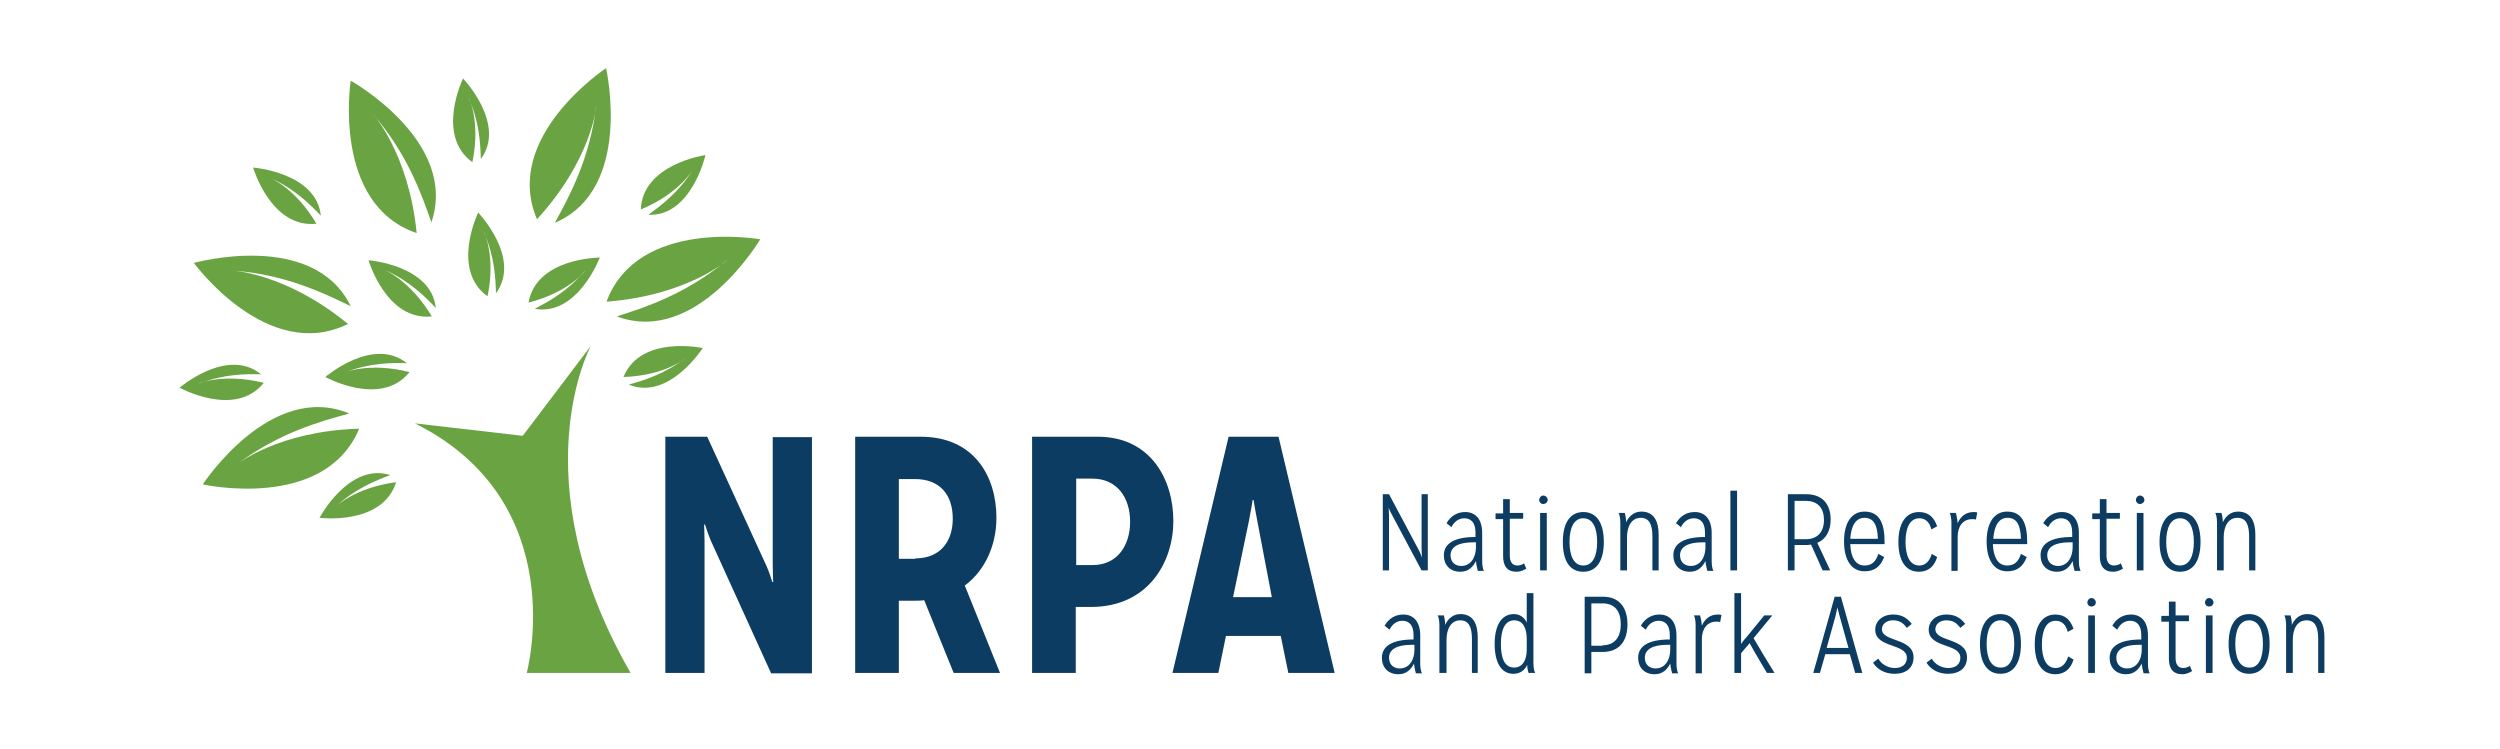 <?xml version="1.0" encoding="utf-8"?>
<!-- Generator: Adobe Illustrator 19.1.0, SVG Export Plug-In . SVG Version: 6.00 Build 0)  -->
<svg version="1.1" id="Layer_1" xmlns="http://www.w3.org/2000/svg" xmlns:xlink="http://www.w3.org/1999/xlink" x="0px" y="0px"
	 width="561px" height="168px" viewBox="0 0 561 168" style="enable-background:new 0 0 561 168;" xml:space="preserve">
<style type="text/css">
	.st0{fill:#6AA342;}
	.st1{fill-rule:evenodd;clip-rule:evenodd;fill:#6AA342;}
	.st2{fill:#0C3C61;}
</style>
<path class="st0" d="M118.2,151c0,0,10.4-38.3-25.1-56l24.2,2.8l15.3-20.2c0,0-16.2,29.7,8.9,73.4H118.2z"/>
<path class="st1" d="M136.1,67.7c7-18.9,34.5-14,34.5-14s-14.2,24-32.2,17.3c6.3-2,15.6-5,24.8-12.7
	C163.4,58.3,154.3,66.3,136.1,67.7L136.1,67.7z"/>
<path class="st1" d="M120.5,49.2C112.6,30.7,136,15.3,136,15.3s6.2,27.2-11.5,34.7c3.2-5.8,7.9-14.4,9.3-26.3
	C133.9,23.7,132.8,35.8,120.5,49.2L120.5,49.2z"/>
<path class="st1" d="M93.5,52.3c-19.1-6.5-14.8-34.2-14.8-34.2S103,31.7,96.8,49.9c-2.2-6.3-5.4-15.5-13.3-24.5
	C83.5,25.3,91.7,34.2,93.5,52.3L93.5,52.3z"/>
<path class="st1" d="M78.1,72.7C60,81.6,43.5,59,43.5,59s26.8-7.5,35.2,9.7c-6-2.9-14.8-7.2-26.7-8C52,60.7,64.1,61.2,78.1,72.7
	L78.1,72.7z"/>
<path class="st1" d="M80.6,96.2c-7.8,18.6-35.1,12.5-35.1,12.5s15.2-23.3,32.9-15.9C72,94.5,62.6,97.1,53,104.3
	C53,104.3,62.4,96.7,80.6,96.2L80.6,96.2z"/>
<path class="st1" d="M118.6,67.9c1.8-10.1,16-10.1,16-10.1s-5,13.2-14.6,11.5c3-1.6,7.4-3.9,11.3-8.6
	C131.4,60.8,127.6,65.6,118.6,67.9L118.6,67.9z"/>
<path class="st1" d="M143.8,47c0.4-10.2,14.5-12.2,14.5-12.2s-3.1,13.8-12.8,13.4c2.7-2,6.7-4.9,10-10.1
	C155.4,38.2,152.3,43.5,143.8,47L143.8,47z"/>
<path class="st1" d="M109.4,66.5c-8.3-6-2.1-18.8-2.1-18.8s9.8,10.2,4,18.1c-0.1-3.4-0.3-8.3-2.8-13.9
	C108.6,51.9,111.3,57.5,109.4,66.5L109.4,66.5z"/>
<path class="st1" d="M106,36.4c-8.3-6-2.1-18.8-2.1-18.8s9.8,10.2,4,18.1c-0.1-3.4-0.3-8.3-2.8-13.9C105.2,21.8,107.9,27.3,106,36.4
	L106,36.4z"/>
<path class="st1" d="M96.9,71c-10.2,1.1-14.2-12.6-14.2-12.6s14.1,1.1,15.1,10.7c-2.3-2.4-5.8-6-11.4-8.5C86.5,60.7,92.1,63,96.9,71
	L96.9,71z"/>
<path class="st1" d="M71,50.2c-10.2,1.1-14.2-12.6-14.2-12.6S71,38.7,72,48.4c-2.3-2.4-5.8-6-11.4-8.5C60.6,39.9,66.3,42.2,71,50.2
	L71,50.2z"/>
<path class="st1" d="M91.9,83.5c-6.4,8-18.9,1.1-18.9,1.1s10.7-9.2,18.3-3.1c-3.4-0.1-8.3-0.1-14,2.1C77.2,83.6,82.9,81.2,91.9,83.5
	L91.9,83.5z"/>
<path class="st1" d="M88.9,108.2c-3.1,9.8-17.2,8-17.2,8s6.6-12.5,15.9-9.6c-3.2,1.2-7.8,3-12.3,7.1
	C75.3,113.7,79.7,109.4,88.9,108.2L88.9,108.2z"/>
<path class="st1" d="M59.2,85.9c-6.4,8-18.9,1.1-18.9,1.1S51,77.8,58.6,84c-3.4-0.1-8.3-0.1-14,2.1C44.5,86,50.2,83.7,59.2,85.9
	L59.2,85.9z"/>
<path class="st1" d="M139.9,84.6c3.9-9.5,17.8-6.5,17.8-6.5s-7.6,11.9-16.6,8.2c3.2-0.9,8-2.3,12.8-6
	C153.9,80.4,149.2,84.3,139.9,84.6L139.9,84.6z"/>
<g>
	<g>
		<path class="st2" d="M319,128l-6.6-12.4c-0.5-0.9-0.8-1.7-0.8-1.7h0c0,0,0.1,1,0.1,2V128h-1.4v-17.1h1.4l6.6,12.4
			c0.4,0.7,0.8,1.8,0.8,1.8h0c0,0-0.1-1.3-0.1-2v-12.2h1.4V128H319z"/>
		<path class="st2" d="M331.6,128c0-0.1-0.3-1-0.4-2.1c-0.6,1.2-1.6,2.4-3.5,2.4c-2.3,0-3.7-1.5-3.7-3.7c0-2.6,2.3-4.1,7.1-4.1v-1
			c0-2.2-1-3.2-2.5-3.2c-1.3,0-2.3,0.8-2.9,2l-1.1-0.9c1-1.7,2.5-2.5,4.2-2.5c2.2,0,3.8,1.5,3.8,4.7v6.4c0,1.2,0.3,2,0.4,2.1H331.6z
			 M331.2,121.7c-0.2,0-0.4,0-0.7,0c-3.2,0-5,1-5,2.9c0,1.6,1.1,2.4,2.4,2.4c2.2,0,3.3-2,3.3-4.2V121.7z"/>
		<path class="st2" d="M342.5,127.6c-0.5,0.3-1.3,0.7-2.2,0.7c-2.1,0-3-1.3-3-3.5v-8.3h-1.7v-1.3h1.7V112h1.5v3.1h3v1.3h-3v8.3
			c0,1.4,0.6,2.2,1.7,2.2c0.5,0,1.2-0.2,1.5-0.5L342.5,127.6z"/>
		<path class="st2" d="M346.3,113.1c-0.5,0-0.9-0.4-0.9-0.9c0-0.5,0.4-1,0.9-1c0.5,0,1,0.4,1,1C347.3,112.7,346.8,113.1,346.3,113.1
			z M345.6,128v-12.9h1.5V128H345.6z"/>
		<path class="st2" d="M350.7,121.6c0-4.2,1.6-6.7,4.6-6.7c3,0,4.6,2.5,4.6,6.7c0,4.2-1.6,6.7-4.6,6.7
			C352.2,128.3,350.7,125.8,350.7,121.6z M358.4,121.6c0-3.2-1-5.3-3.1-5.3c-2.1,0-3.1,2.1-3.1,5.3c0,3.2,1,5.3,3.1,5.3
			C357.4,126.9,358.4,124.8,358.4,121.6z"/>
		<path class="st2" d="M370.8,128v-7.6c0-2.5-0.6-4.2-2.6-4.2c-2.1,0-3.1,1.9-3.1,4.4v7.4h-1.5v-10.8c0-1.2-0.3-2-0.4-2.1h1.4
			c0,0,0.3,1,0.3,2.1h0c0.7-1.5,1.9-2.4,3.4-2.4c3,0,3.9,2.4,3.9,5.2v8H370.8z"/>
		<path class="st2" d="M383.1,128c0-0.1-0.3-1-0.4-2.1c-0.6,1.2-1.6,2.4-3.5,2.4c-2.3,0-3.7-1.5-3.7-3.7c0-2.6,2.3-4.1,7.1-4.1v-1
			c0-2.2-1-3.2-2.5-3.2c-1.3,0-2.3,0.8-2.9,2l-1.1-0.9c1-1.7,2.5-2.5,4.2-2.5c2.2,0,3.8,1.5,3.8,4.7v6.4c0,1.2,0.3,2,0.4,2.1H383.1z
			 M382.7,121.7c-0.2,0-0.4,0-0.7,0c-3.2,0-5,1-5,2.9c0,1.6,1.1,2.4,2.4,2.4c2.2,0,3.3-2,3.3-4.2V121.7z"/>
		<path class="st2" d="M388.3,128v-17.9h1.5V128H388.3z"/>
		<path class="st2" d="M409,128l-2.6-5.8c-0.4,0.1-0.8,0.1-1.2,0.1h-2.5v5.7h-1.5v-17.1h4.1c3.8,0,5.5,2.4,5.5,5.7
			c0,2.4-1,4.4-3,5.2l2.9,6.2H409z M405.2,121c2.7,0,4.1-1.7,4.1-4.3c0-2.6-1.3-4.3-4.1-4.3h-2.5v8.6H405.2z"/>
		<path class="st2" d="M422.8,125c-0.8,2.1-2.1,3.2-4.4,3.2c-2.9,0-4.6-2.5-4.6-6.7c0-4.2,1.7-6.7,4.6-6.7c3.4,0,4.5,2.7,4.5,6.8
			v0.5h-7.7c0.1,3,1.2,4.8,3.2,4.8c1.6,0,2.5-0.8,3.1-2.6L422.8,125z M421.4,120.9c-0.1-3-0.9-4.7-3-4.7c-2,0-3,1.8-3.2,4.7H421.4z"
			/>
		<path class="st2" d="M434.7,125c-0.6,2-1.9,3.3-4.1,3.3c-3,0-4.6-2.5-4.6-6.7s1.7-6.7,4.6-6.7c2.2,0,3.4,1.2,4.1,3.2l-1.3,0.7
			c-0.4-1.6-1.3-2.5-2.7-2.5c-2.1,0-3.1,2.1-3.1,5.3c0,3.2,1,5.3,3.1,5.3c1.4,0,2.3-1,2.8-2.6L434.7,125z"/>
		<path class="st2" d="M437.9,128v-10.8c0-1.2-0.3-2-0.4-2.1h1.4c0,0,0.3,1.1,0.4,2.3h0c0.7-1.6,1.9-2.5,3.6-2.5
			c0.3,0,0.5,0,0.8,0.1l-0.3,1.6c-0.2-0.1-0.5-0.1-0.9-0.1c-1.9,0-3.2,1.5-3.2,3.9v7.7H437.9z"/>
		<path class="st2" d="M454.8,125c-0.8,2.1-2.1,3.2-4.4,3.2c-2.9,0-4.6-2.5-4.6-6.7c0-4.2,1.7-6.7,4.6-6.7c3.4,0,4.5,2.7,4.5,6.8
			v0.5h-7.7c0.1,3,1.2,4.8,3.2,4.8c1.6,0,2.5-0.8,3.1-2.6L454.8,125z M453.5,120.9c-0.1-3-0.9-4.7-3-4.7c-2,0-3,1.8-3.2,4.7H453.5z"
			/>
		<path class="st2" d="M465.5,128c0-0.1-0.3-1-0.4-2.1c-0.6,1.2-1.6,2.4-3.5,2.4c-2.3,0-3.7-1.5-3.7-3.7c0-2.6,2.3-4.1,7.1-4.1v-1
			c0-2.2-1-3.2-2.5-3.2c-1.3,0-2.3,0.8-2.9,2l-1.1-0.9c1-1.7,2.5-2.5,4.2-2.5c2.2,0,3.8,1.5,3.8,4.7v6.4c0,1.2,0.3,2,0.4,2.1H465.5z
			 M465.1,121.7c-0.2,0-0.4,0-0.7,0c-3.2,0-5,1-5,2.9c0,1.6,1.1,2.4,2.4,2.4c2.2,0,3.3-2,3.3-4.2V121.7z"/>
		<path class="st2" d="M476.4,127.6c-0.5,0.3-1.3,0.7-2.2,0.7c-2.1,0-3-1.3-3-3.5v-8.3h-1.7v-1.3h1.7V112h1.5v3.1h3v1.3h-3v8.3
			c0,1.4,0.6,2.2,1.7,2.2c0.5,0,1.2-0.2,1.5-0.5L476.4,127.6z"/>
		<path class="st2" d="M480.2,113.1c-0.5,0-0.9-0.4-0.9-0.9c0-0.5,0.4-1,0.9-1c0.5,0,1,0.4,1,1C481.2,112.7,480.7,113.1,480.2,113.1
			z M479.5,128v-12.9h1.5V128H479.5z"/>
		<path class="st2" d="M484.6,121.6c0-4.2,1.6-6.7,4.6-6.7c3,0,4.6,2.5,4.6,6.7c0,4.2-1.6,6.7-4.6,6.7
			C486.2,128.3,484.6,125.8,484.6,121.6z M492.3,121.6c0-3.2-1-5.3-3.1-5.3c-2.1,0-3.1,2.1-3.1,5.3c0,3.2,1,5.3,3.1,5.3
			C491.3,126.9,492.3,124.8,492.3,121.6z"/>
		<path class="st2" d="M504.7,128v-7.6c0-2.5-0.6-4.2-2.6-4.2c-2.1,0-3.1,1.9-3.1,4.4v7.4h-1.5v-10.8c0-1.2-0.3-2-0.4-2.1h1.4
			c0,0,0.3,1,0.3,2.1h0c0.7-1.5,1.9-2.4,3.4-2.4c3,0,3.9,2.4,3.9,5.2v8H504.7z"/>
		<path class="st2" d="M317.7,151c0-0.1-0.3-1-0.4-2.1c-0.6,1.2-1.6,2.4-3.5,2.4c-2.3,0-3.7-1.5-3.7-3.7c0-2.6,2.3-4.1,7.1-4.1v-1
			c0-2.2-1-3.2-2.5-3.2c-1.3,0-2.3,0.8-2.9,2l-1.1-0.9c1-1.7,2.5-2.5,4.2-2.5c2.2,0,3.8,1.5,3.8,4.7v6.4c0,1.2,0.3,2,0.4,2.1H317.7z
			 M317.4,144.7c-0.2,0-0.4,0-0.7,0c-3.2,0-5,1-5,2.9c0,1.6,1.1,2.4,2.4,2.4c2.2,0,3.3-2,3.3-4.2V144.7z"/>
		<path class="st2" d="M330.3,151v-7.6c0-2.5-0.6-4.2-2.6-4.2c-2.1,0-3.1,1.9-3.1,4.4v7.4H323v-10.8c0-1.2-0.3-2-0.4-2.1h1.4
			c0,0,0.3,1,0.3,2.1h0c0.7-1.5,1.9-2.4,3.4-2.4c3,0,3.9,2.4,3.9,5.2v8H330.3z"/>
		<path class="st2" d="M343,151c0-0.1-0.3-0.9-0.3-1.8h0c-0.5,1.1-1.5,2-3.1,2c-2.7,0-4.2-2.5-4.2-6.7c0-4.1,1.5-6.7,4.3-6.7
			c1.4,0,2.4,0.8,2.9,1.9h0c0,0,0-1,0-1.8v-4.8h1.5v15.8c0,1.2,0.3,2,0.4,2.1H343z M342.6,143.4c0-2.2-0.7-4.2-2.8-4.2
			c-2.1,0-3,2.1-3,5.3c0,3.2,0.8,5.3,3,5.3c1.8,0,2.8-1.6,2.8-4V143.4z"/>
		<path class="st2" d="M355.6,151v-17.1h4.1c3.9,0,5.5,2.7,5.5,6.2c0,3.5-1.6,6.2-5.6,6.2h-2.5v4.8H355.6z M359.6,144.8
			c2.8,0,4.1-1.9,4.1-4.7s-1.2-4.7-4.1-4.7h-2.5v9.5H359.6z"/>
		<path class="st2" d="M375.2,151c0-0.1-0.3-1-0.4-2.1c-0.6,1.2-1.6,2.4-3.5,2.4c-2.3,0-3.7-1.5-3.7-3.7c0-2.6,2.3-4.1,7.1-4.1v-1
			c0-2.2-1-3.2-2.5-3.2c-1.3,0-2.3,0.8-2.9,2l-1.1-0.9c1-1.7,2.5-2.5,4.2-2.5c2.2,0,3.8,1.5,3.8,4.7v6.4c0,1.2,0.3,2,0.4,2.1H375.2z
			 M374.8,144.7c-0.2,0-0.4,0-0.7,0c-3.2,0-5,1-5,2.9c0,1.6,1.1,2.4,2.4,2.4c2.2,0,3.3-2,3.3-4.2V144.7z"/>
		<path class="st2" d="M380.5,151v-10.8c0-1.2-0.3-2-0.4-2.1h1.4c0,0,0.3,1.1,0.4,2.3h0c0.7-1.6,1.9-2.5,3.6-2.5
			c0.3,0,0.5,0,0.8,0.1l-0.3,1.6c-0.2-0.1-0.5-0.1-0.9-0.1c-1.9,0-3.2,1.5-3.2,3.9v7.7H380.5z"/>
		<path class="st2" d="M396.5,151c-1.3-2.2-2.7-4.5-3.9-6.7h0c0,0-0.4,0.6-1,1.2l-0.9,1.1v4.4h-1.5v-17.9h1.5v9.5c0,0.8,0,1.9,0,1.9
			h0c0,0,0.6-0.9,1.2-1.5l4-4.9h1.8l-4.2,5.1c1.5,2.6,3.1,5.2,4.7,7.8H396.5z"/>
		<path class="st2" d="M416.3,151l-1.2-4.2h-5.5l-1.2,4.2h-1.5l4.8-17.1h1.4l4.8,17.1H416.3z M412.8,138.2c-0.2-0.8-0.5-1.9-0.5-1.9
			h0c0,0-0.2,1.1-0.4,1.9l-2,7.2h4.9L412.8,138.2z"/>
		<path class="st2" d="M427.9,140.9c-0.9-1.2-1.7-1.7-3.2-1.7c-1.3,0-2.4,0.8-2.4,2c0,2.9,7.1,1.9,7.1,6.3c0,2.4-1.7,3.7-4.3,3.7
			c-2,0-3.8-0.9-4.8-2.5c0.4-0.3,0.8-0.6,1.2-0.9c0.7,1.3,2.2,2.1,3.7,2.1c1.6,0,2.7-0.8,2.7-2.3c0-3.3-7.1-2.1-7.1-6.3
			c0-1.9,1.6-3.4,4-3.4c1.9,0,3.1,0.7,4.2,2.1L427.9,140.9z"/>
		<path class="st2" d="M439.9,140.9c-0.9-1.2-1.7-1.7-3.2-1.7c-1.3,0-2.4,0.8-2.4,2c0,2.9,7.1,1.9,7.1,6.3c0,2.4-1.7,3.7-4.3,3.7
			c-2,0-3.8-0.9-4.8-2.5c0.4-0.3,0.8-0.6,1.2-0.9c0.7,1.3,2.2,2.1,3.7,2.1c1.6,0,2.7-0.8,2.7-2.3c0-3.3-7.1-2.1-7.1-6.3
			c0-1.9,1.6-3.4,4-3.4c1.9,0,3.1,0.7,4.2,2.1L439.9,140.9z"/>
		<path class="st2" d="M444.3,144.5c0-4.2,1.6-6.7,4.6-6.7c3,0,4.6,2.5,4.6,6.7c0,4.2-1.6,6.7-4.6,6.7
			C445.9,151.2,444.3,148.7,444.3,144.5z M452,144.5c0-3.2-1-5.3-3.1-5.3c-2.1,0-3.1,2.1-3.1,5.3c0,3.2,1,5.3,3.1,5.3
			C451,149.9,452,147.8,452,144.5z"/>
		<path class="st2" d="M465.3,148c-0.6,2-1.9,3.3-4.1,3.3c-3,0-4.6-2.5-4.6-6.7c0-4.2,1.7-6.7,4.6-6.7c2.2,0,3.4,1.2,4.1,3.2
			l-1.3,0.7c-0.4-1.6-1.3-2.5-2.7-2.5c-2.1,0-3.1,2.1-3.1,5.3c0,3.2,1,5.3,3.1,5.3c1.4,0,2.3-1,2.8-2.6L465.3,148z"/>
		<path class="st2" d="M469.3,136.1c-0.5,0-0.9-0.4-0.9-0.9c0-0.5,0.4-1,0.9-1c0.5,0,1,0.4,1,1C470.3,135.7,469.9,136.1,469.3,136.1
			z M468.6,151v-12.9h1.5V151H468.6z"/>
		<path class="st2" d="M481,151c0-0.1-0.3-1-0.4-2.1c-0.6,1.2-1.6,2.4-3.5,2.4c-2.3,0-3.7-1.5-3.7-3.7c0-2.6,2.3-4.1,7.1-4.1v-1
			c0-2.2-1-3.2-2.5-3.2c-1.3,0-2.3,0.8-2.9,2l-1.1-0.9c1-1.7,2.5-2.5,4.2-2.5c2.2,0,3.8,1.5,3.8,4.7v6.4c0,1.2,0.3,2,0.4,2.1H481z
			 M480.6,144.7c-0.2,0-0.4,0-0.7,0c-3.2,0-5,1-5,2.9c0,1.6,1.1,2.4,2.4,2.4c2.2,0,3.3-2,3.3-4.2V144.7z"/>
		<path class="st2" d="M491.9,150.6c-0.5,0.3-1.3,0.7-2.2,0.7c-2.1,0-3-1.3-3-3.5v-8.3H485v-1.3h1.7V135h1.5v3.1h3v1.3h-3v8.3
			c0,1.4,0.6,2.2,1.7,2.2c0.5,0,1.2-0.2,1.5-0.5L491.9,150.6z"/>
		<path class="st2" d="M495.7,136.1c-0.5,0-0.9-0.4-0.9-0.9c0-0.5,0.4-1,0.9-1c0.5,0,1,0.4,1,1C496.7,135.7,496.3,136.1,495.7,136.1
			z M495,151v-12.9h1.5V151H495z"/>
		<path class="st2" d="M500.1,144.5c0-4.2,1.6-6.7,4.6-6.7c3,0,4.6,2.5,4.6,6.7c0,4.2-1.6,6.7-4.6,6.7
			C501.7,151.2,500.1,148.7,500.1,144.5z M507.8,144.5c0-3.2-1-5.3-3.1-5.3c-2.1,0-3.1,2.1-3.1,5.3c0,3.2,1,5.3,3.1,5.3
			C506.8,149.9,507.8,147.8,507.8,144.5z"/>
		<path class="st2" d="M520.2,151v-7.6c0-2.5-0.6-4.2-2.6-4.2c-2.1,0-3.1,1.9-3.1,4.4v7.4h-1.5v-10.8c0-1.2-0.3-2-0.4-2.1h1.4
			c0,0,0.3,1,0.3,2.1h0c0.7-1.5,1.9-2.4,3.4-2.4c3,0,3.9,2.4,3.9,5.2v8H520.2z"/>
	</g>
	<g>
		<path class="st2" d="M173,151l-13.5-29.7c-0.6-1.4-1.3-3.6-1.3-3.6H158c0,0,0.1,2.3,0.1,3.9V151h-8.8v-53h9.4l13.3,29
			c0.6,1.3,1.3,3.6,1.3,3.6h0.2c0-0.4-0.1-2.6-0.1-3.9V98.1h8.8v53H173z"/>
		<path class="st2" d="M214,151l-6.6-16.3c-0.8,0.1-1.5,0.1-2.3,0.1h-3.4V151h-9.8v-53h14.7c12,0,17,8.9,17,18.2
			c0,5.8-2.3,11.6-7.1,15.2l7.9,19.6H214z M205.4,125.3c5.6,0,8.4-3.8,8.4-8.9c0-5.4-2.9-8.9-8.5-8.9h-3.6v17.9H205.4z"/>
		<path class="st2" d="M231.6,151v-53h14.7c12,0,17,9.7,17,18.9c0,9.2-5.6,19.3-18.5,19.3h-3.4V151H231.6z M245.2,126.8
			c5.6,0,8.4-4.5,8.4-9.7c0-5.4-2.9-9.7-8.5-9.7h-3.6v19.4H245.2z"/>
		<path class="st2" d="M289.1,151l-1.7-8.3h-12.3l-1.7,8.3h-10.3l12.6-53h11.2l12.6,53H289.1z M282.1,116.7
			c-0.3-1.4-0.8-4.5-0.8-4.5h-0.2c0,0-0.5,3.1-0.8,4.5l-3.6,17.3h8.7L282.1,116.7z"/>
	</g>
</g>
</svg>
